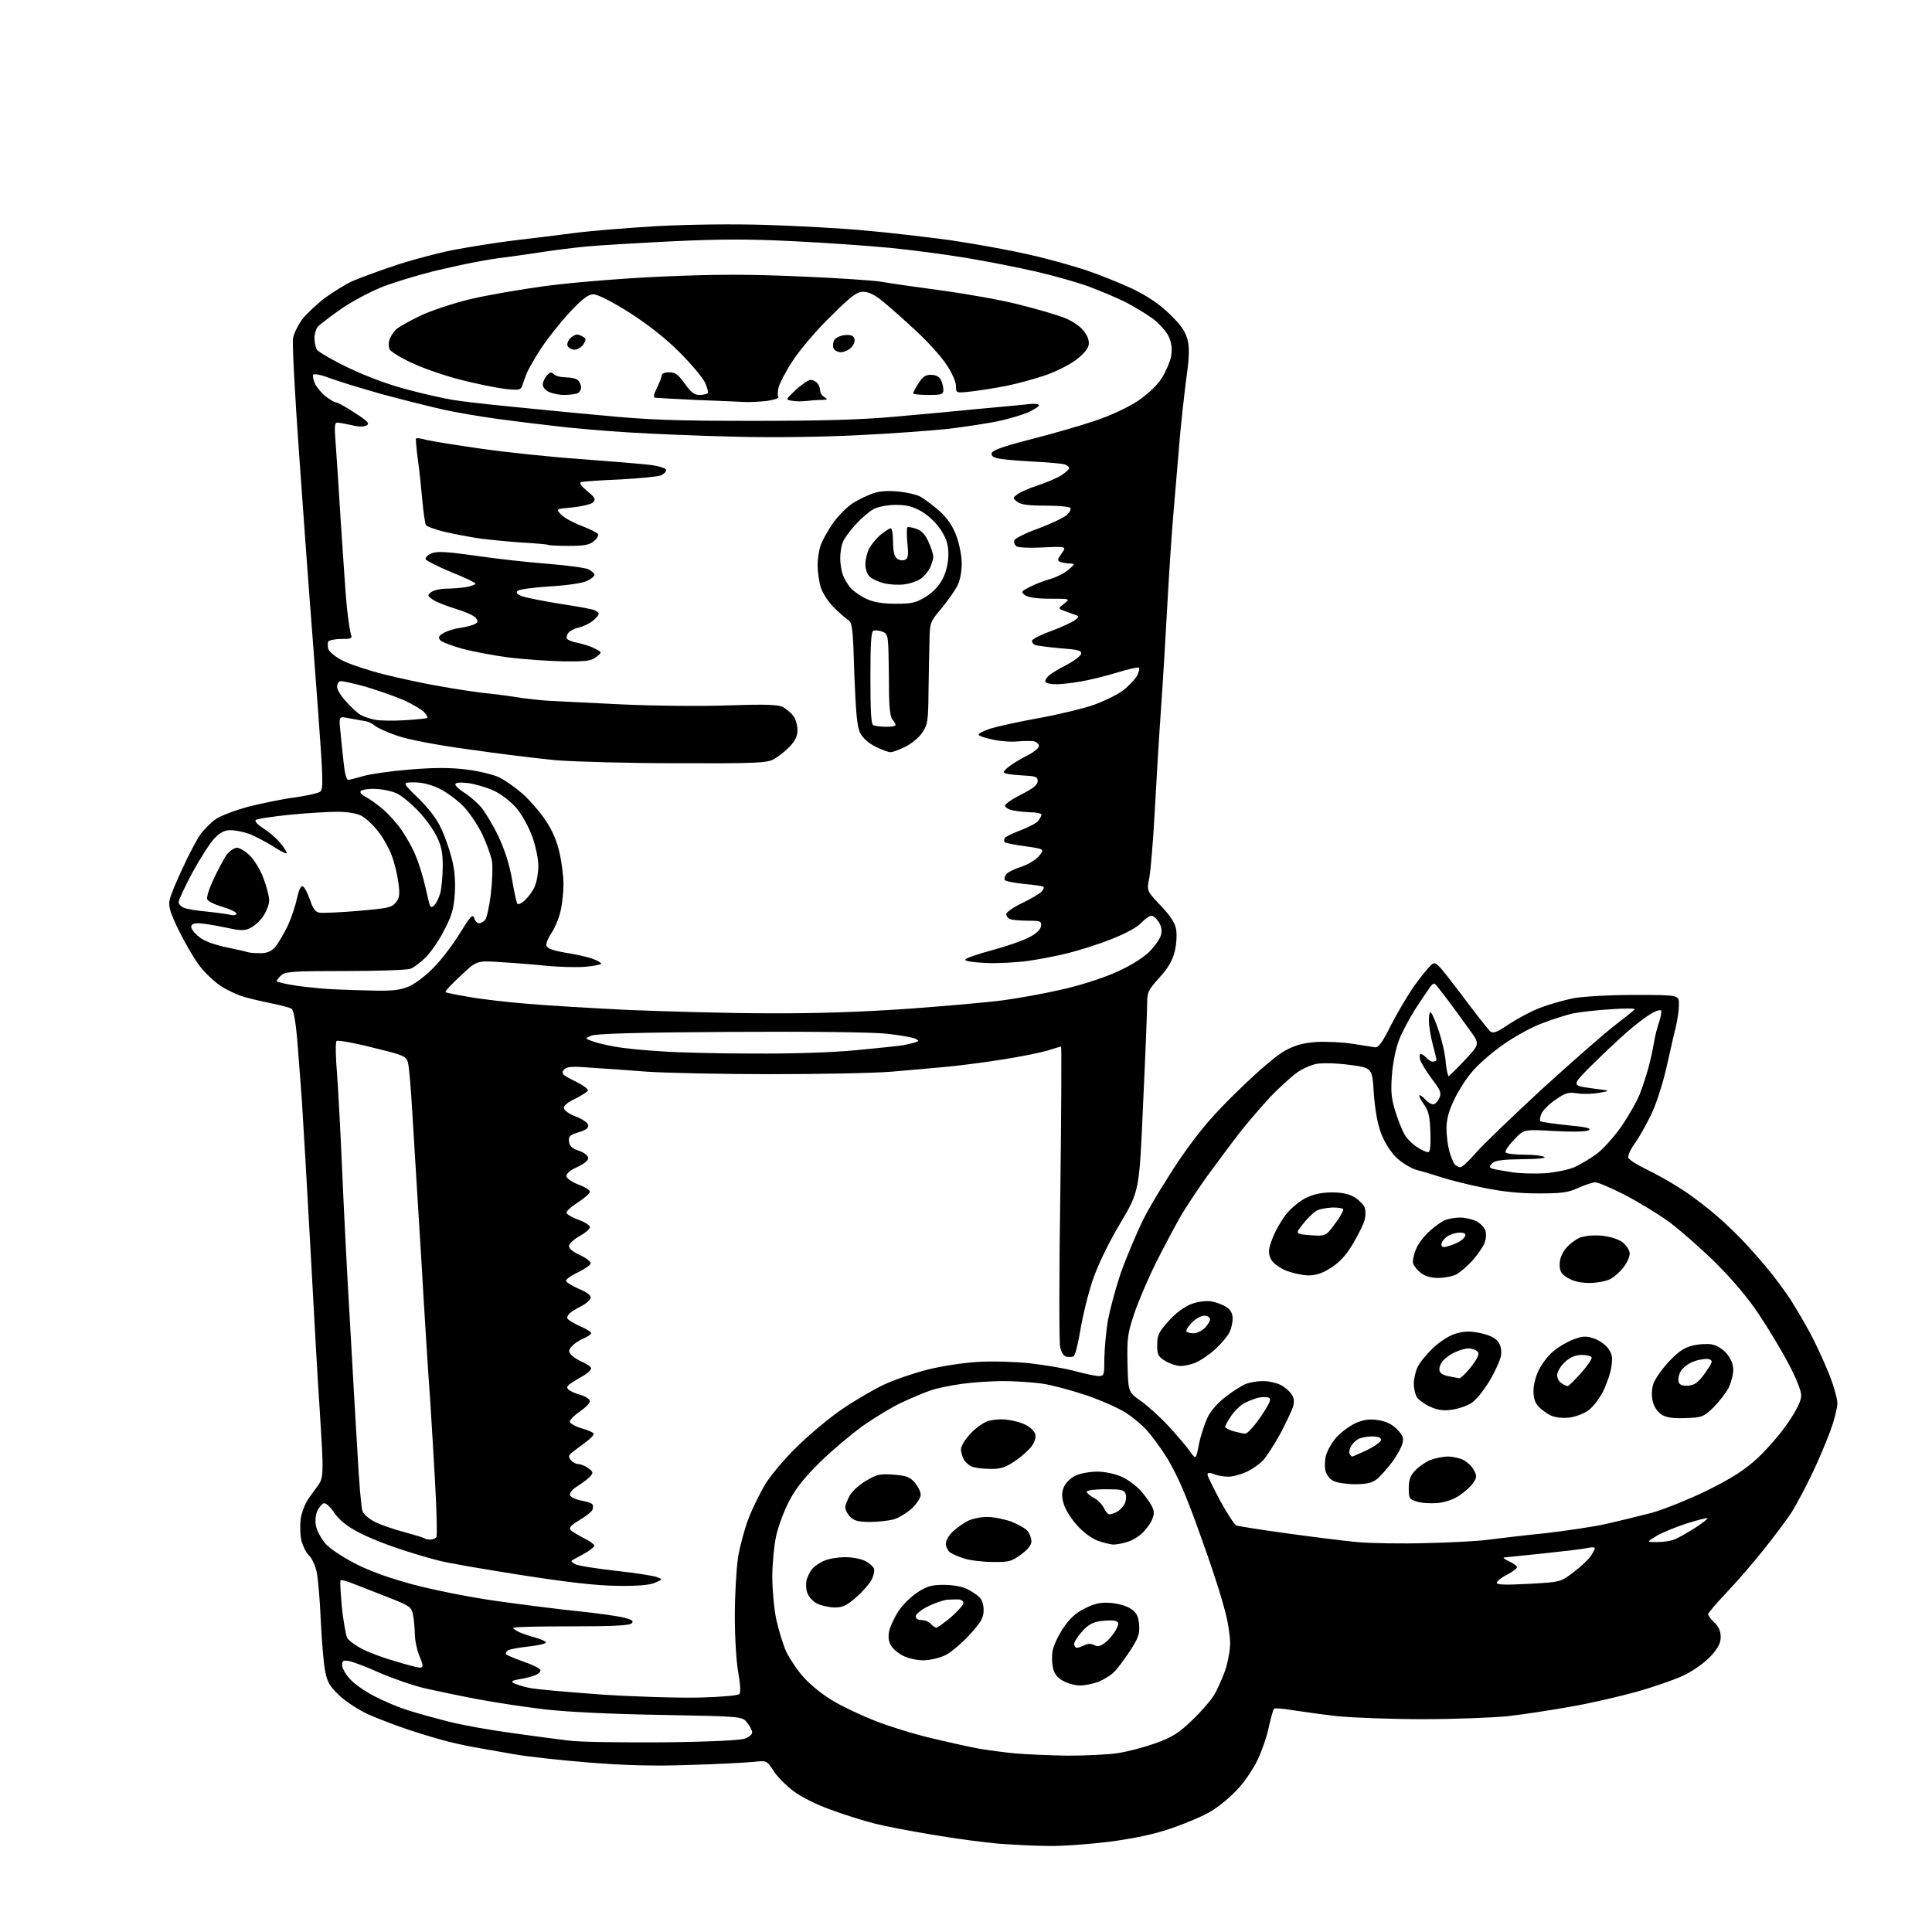 <?xml version="1.0" encoding="UTF-8" standalone="no"?>
<svg 
  version="1.1" 
  xmlns="http://www.w3.org/2000/svg" 
  xmlns:xlink="http://www.w3.org/1999/xlink" 
  xmlns:svg="http://www.w3.org/2000/svg"
  xmlns:rdf="http://www.w3.org/1999/02/22-rdf-syntax-ns#"
  xmlns:cc="http://creativecommons.org/ns#"
  xmlns:dc="http://purl.org/dc/elements/1.1/"
  viewBox="0 0 768 768"
  width="768"
  height="768"
>
<style>svg {background-color: white; }</style>"
<path stroke="none" fill="black" fill-rule="evenodd" d="M417.0,733.8C411.8,733.8 402.8,733.3 397.1,732.9C391.4,732.4 379.7,730.9 371.1,729.4C362.5,728.0 352.0,726.0 347.7,724.9C343.4,723.8 335.6,721.4 330.3,719.4C324.6,717.4 318.4,714.3 315.3,711.9C312.4,709.7 308.8,706.1 307.4,703.8C304.8,699.8 304.8,699.8 299.2,700.4C296.0,700.7 284.7,701.3 274.0,701.6C259.9,702.1 248.8,701.8 233.7,700.6C222.3,699.7 209.3,698.2 204.7,697.4C200.2,696.6 193.8,695.5 190.5,694.9C187.2,694.4 181.8,693.2 178.5,692.4C175.2,691.6 168.2,689.5 163.0,687.8C157.8,686.1 150.3,683.2 146.4,681.5C142.5,679.7 137.3,676.3 134.8,673.9C131.0,670.2 130.0,668.6 129.2,664.0C128.6,661.0 127.9,652.0 127.5,644.0C127.2,636.1 126.4,627.5 125.9,624.9C125.3,622.3 124.0,619.4 122.9,618.4C121.9,617.5 120.5,614.9 119.9,612.7C119.3,610.5 119.2,606.5 119.5,603.9C119.9,601.2 121.3,597.6 122.6,595.8C123.9,594.0 125.7,591.4 126.7,590.1C128.0,588.3 128.3,586.0 128.2,580.6C128.1,576.7 127.5,567.0 127.0,559.0C126.4,551.0 124.9,523.6 123.5,498.0C122.1,472.4 120.5,445.2 120.0,437.5C119.4,429.8 118.6,418.6 118.1,412.6C117.5,406.1 116.7,401.4 115.9,401.0C115.3,400.6 112.0,399.7 108.6,399.0C105.3,398.3 100.2,397.2 97.5,396.4C94.7,395.7 90.3,393.6 87.7,391.9C85.0,390.1 81.1,386.4 79.0,383.5C76.9,380.7 73.3,374.4 71.0,369.7C67.7,362.9 66.9,360.3 67.4,357.9C67.7,356.1 70.1,350.4 72.6,345.1C75.0,339.8 78.2,333.8 79.6,331.8C81.0,329.8 83.8,327.0 85.8,325.6C87.8,324.2 93.8,322.0 99.0,320.6C104.2,319.3 112.4,317.6 117.2,317.0C122.0,316.3 126.5,315.3 127.3,314.7C128.6,313.7 128.4,309.3 126.4,282.0C125.1,264.7 123.6,244.4 123.0,237.0C122.4,229.6 120.6,204.2 118.9,180.5C117.2,156.8 116.1,136.1 116.5,134.4C116.8,132.6 118.4,129.4 120.0,127.1C121.7,124.9 125.8,121.0 129.2,118.4C132.7,115.9 137.5,112.9 140.0,111.8C142.5,110.7 149.7,108.0 156.0,105.9C162.3,103.7 173.1,100.8 180.0,99.4C186.9,98.1 198.1,96.3 205.0,95.5C211.9,94.7 222.4,93.4 228.5,92.6C234.6,91.8 249.2,90.6 261.0,89.9C274.1,89.2 291.1,89.0 304.5,89.4C316.6,89.8 334.1,90.7 343.5,91.6C352.9,92.4 368.3,94.2 377.9,95.5C387.4,96.9 401.2,99.4 408.6,101.1C415.9,102.7 426.3,105.6 431.7,107.4C437.1,109.2 445.4,112.6 450.2,114.8C456.1,117.7 460.8,120.8 464.8,124.7C469.3,129.0 471.1,131.6 472.0,134.8C472.9,138.2 472.8,141.6 471.6,150.3C470.8,156.5 469.6,167.1 469.0,174.0C468.4,180.9 467.3,194.2 466.5,203.5C465.7,212.8 464.6,229.7 464.0,241.0C463.4,252.3 462.3,270.7 461.5,282.0C460.7,293.3 459.6,311.7 459.0,323.0C458.4,334.3 457.4,345.9 456.9,348.8C455.8,354.1 455.8,354.1 461.3,359.9C465.1,363.9 467.1,366.8 467.5,369.3C467.9,371.3 467.7,375.2 467.0,378.1C466.1,381.9 464.4,384.7 460.9,388.6C456.4,393.6 456.0,394.4 456.0,399.1C456.0,401.9 455.3,419.8 454.4,438.8C452.9,473.5 452.9,473.5 445.3,486.3C440.5,494.4 436.5,502.7 434.4,508.8C432.6,514.1 430.4,523.0 429.5,528.5C428.6,534.0 427.4,538.8 426.8,539.1C426.2,539.5 424.9,539.5 423.9,539.3C422.7,539.0 421.8,537.5 421.4,535.2C421.0,533.3 421.0,505.6 421.5,473.8C421.9,442.0 422.0,416.0 421.8,416.0C421.7,416.0 419.2,416.7 416.5,417.6C413.8,418.4 405.9,420.0 399.0,421.1C392.1,422.2 382.2,423.5 377.0,424.0C371.8,424.5 361.6,425.4 354.5,426.0C347.4,426.6 325.5,427.0 306.0,427.0C286.5,427.0 264.4,426.5 257.0,426.0C249.6,425.4 239.4,424.7 234.5,424.4C226.9,423.8 225.3,424.0 224.1,425.3C223.0,426.7 223.5,427.3 228.4,429.7C231.5,431.2 233.9,432.9 233.7,433.5C233.5,434.0 231.2,435.5 228.6,436.8C225.4,438.3 224.0,439.6 224.2,440.6C224.4,441.5 226.5,443.0 229.0,443.9C231.5,444.8 233.6,446.3 233.8,447.2C234.0,448.4 233.0,449.2 230.0,450.1C226.5,451.2 225.9,451.7 226.2,453.8C226.4,455.6 227.4,456.5 230.0,457.4C231.9,458.0 233.6,459.2 233.8,460.1C234.0,461.2 232.6,462.4 229.5,463.9C226.4,465.3 225.0,466.6 225.2,467.7C225.4,468.5 227.5,470.0 230.0,470.9C232.5,471.8 234.5,473.1 234.5,473.7C234.5,474.4 232.3,476.3 229.7,478.0C227.0,479.7 225.0,481.5 225.2,482.2C225.4,482.8 227.6,484.0 230.0,484.9C232.5,485.8 234.5,487.1 234.5,487.8C234.5,488.5 232.7,490.1 230.5,491.3C228.3,492.5 226.4,494.3 226.2,495.1C226.0,496.2 227.5,497.5 230.5,498.9C233.1,500.1 235.0,501.6 234.8,502.3C234.6,503.0 232.3,504.5 229.7,505.8C227.1,507.0 225.0,508.5 225.0,509.1C225.0,509.7 227.3,511.1 230.0,512.3C233.4,513.7 235.0,514.9 234.8,516.0C234.6,516.8 233.0,518.2 231.3,519.1C229.5,520.0 227.3,521.3 226.5,522.0C225.7,522.7 225.3,523.7 225.6,524.2C226.0,524.8 228.2,526.1 230.6,527.2C233.0,528.2 235.0,529.5 235.0,529.9C235.0,530.4 233.7,531.3 232.1,532.0C230.5,532.6 228.4,534.0 227.4,535.1C226.0,536.6 225.9,537.2 227.0,538.5C227.8,539.4 229.8,540.7 231.7,541.5C233.5,542.3 235.0,543.4 235.0,543.9C235.0,544.5 233.9,545.6 232.5,546.5C231.1,547.3 228.8,548.7 227.4,549.6C225.4,550.8 225.1,551.5 225.9,552.3C226.6,553.0 228.8,554.0 230.8,554.5C232.8,555.1 234.5,556.2 234.5,557.0C234.5,557.8 232.7,559.6 230.5,561.1C228.3,562.6 226.5,564.4 226.5,565.1C226.5,565.8 228.6,567.0 231.2,567.8C233.9,568.5 236.0,569.5 236.0,570.0C236.0,570.5 234.8,571.8 233.2,573.0C231.7,574.1 229.4,575.9 228.0,576.9C225.9,578.5 225.8,579.0 226.9,580.4C227.6,581.3 229.0,582.0 229.9,582.0C230.8,582.0 232.6,582.7 233.8,583.6C235.7,584.9 235.9,585.4 234.8,586.7C234.1,587.6 231.8,589.3 229.8,590.6C227.4,592.1 226.3,593.5 226.6,594.4C226.9,595.2 228.9,596.1 231.1,596.5C233.2,596.9 235.2,597.5 235.5,598.0C235.8,598.4 235.8,599.4 235.5,600.2C235.2,600.9 232.9,602.8 230.3,604.3C226.8,606.4 226.0,607.4 226.9,608.3C227.5,608.9 229.9,610.3 232.2,611.5C234.5,612.6 236.3,614.0 236.3,614.5C236.2,615.0 234.3,616.5 231.9,617.8C229.6,619.0 227.5,620.2 227.2,620.4C227.0,620.7 227.7,621.3 228.7,621.8C229.7,622.4 236.9,623.5 244.6,624.4C252.3,625.2 259.7,626.4 261.1,626.9C263.5,627.8 263.5,627.8 260.5,629.1C258.4,630.1 253.7,630.5 245.5,630.4C236.9,630.3 225.9,629.0 207.1,626.1C192.5,623.8 177.9,621.3 174.6,620.4C171.2,619.6 164.2,617.5 159.0,615.8C153.8,614.1 146.4,611.2 142.7,609.2C137.9,606.7 135.0,604.4 132.9,601.4C131.2,598.8 129.4,597.3 128.6,597.6C127.9,597.9 126.7,599.3 126.1,600.7C125.5,602.1 125.2,604.7 125.6,606.5C125.9,608.3 127.5,611.3 129.1,613.3C130.8,615.4 135.6,618.6 140.9,621.4C146.8,624.5 154.7,627.3 164.3,629.9C172.6,632.1 186.7,634.9 197.2,636.4C207.2,637.8 222.0,639.7 229.9,640.5C237.8,641.3 246.1,642.5 248.3,643.1C251.3,643.9 252.0,644.4 251.1,645.3C250.2,646.2 243.2,646.5 226.9,646.5C214.3,646.5 204.0,646.7 204.0,647.1C204.0,647.4 205.1,648.2 206.4,648.8C207.7,649.4 210.7,650.4 212.9,651.0C215.2,651.6 217.0,652.5 217.0,652.9C217.0,653.4 213.9,654.1 210.2,654.5C206.4,654.9 202.7,655.6 202.0,656.0C201.2,656.5 200.9,657.3 201.3,657.7C201.8,658.1 204.9,659.4 208.3,660.6C211.6,661.7 214.6,663.2 214.8,663.8C215.0,664.4 214.1,665.4 212.8,665.9C211.5,666.4 208.7,667.2 206.5,667.5C203.6,668.0 203.0,668.4 204.1,669.0C205.0,669.5 207.7,670.4 210.1,670.9C212.5,671.5 225.5,672.6 239.0,673.6C252.5,674.5 270.1,675.0 278.3,674.8C286.4,674.6 293.4,674.0 293.9,673.4C294.5,672.9 294.3,669.5 293.5,665.0C292.7,660.9 292.1,650.8 292.1,642.5C292.1,634.2 292.7,623.7 293.4,619.0C294.2,614.3 296.1,607.3 297.6,603.5C299.1,599.6 302.0,593.8 303.9,590.5C305.8,587.2 311.4,580.4 316.4,575.5C321.4,570.5 329.7,563.6 334.7,560.2C339.8,556.7 347.2,552.4 351.2,550.5C355.2,548.6 363.0,545.9 368.5,544.5C374.0,543.1 383.0,541.7 388.5,541.4C394.0,541.0 403.3,541.3 409.2,541.9C415.1,542.6 423.2,543.9 427.2,545.0C431.2,546.1 435.5,547.0 436.8,547.0C438.9,547.0 439.0,546.6 439.0,539.8C439.1,535.8 439.7,529.1 440.4,524.9C441.2,520.7 443.4,512.4 445.4,506.4C447.5,500.4 451.6,490.6 454.6,484.5C457.7,478.4 464.5,467.4 469.6,459.9C477.0,449.3 482.1,443.3 492.3,433.4C500.3,425.6 507.7,419.3 510.9,417.6C515.0,415.4 518.1,414.6 523.4,414.2C527.3,414.0 533.7,414.3 537.5,414.9C541.4,415.5 545.4,416.1 546.5,416.3C548.0,416.5 549.4,414.6 553.0,407.4C555.6,402.4 559.7,395.4 562.2,391.9C564.7,388.4 567.7,384.7 568.8,383.7C570.7,381.9 570.9,382.2 580.9,395.3C586.4,402.7 591.6,409.3 592.4,410.0C593.6,410.9 595.0,410.4 599.7,407.2C602.9,405.1 608.4,402.1 612.0,400.7C615.6,399.3 621.6,397.6 625.5,396.8C629.6,396.1 639.8,395.5 650.0,395.5C667.5,395.5 667.5,395.5 667.4,399.5C667.4,401.7 666.8,405.5 666.2,408.0C665.6,410.5 663.9,417.7 662.5,424.1C661.0,430.7 658.4,438.9 656.4,443.0C654.5,446.9 651.6,452.1 649.9,454.5C648.1,456.9 647.0,459.5 647.3,460.2C647.5,461.0 650.9,463.1 654.6,464.9C658.4,466.7 664.6,470.2 668.4,472.7C672.2,475.1 678.4,479.8 682.3,483.2C686.2,486.5 691.6,491.8 694.4,494.9C697.3,498.0 701.4,502.8 703.6,505.5C705.8,508.2 709.5,513.2 711.7,516.5C713.8,519.8 717.4,525.9 719.6,530.0C721.8,534.1 725.1,541.3 727.0,546.0C728.9,550.7 730.4,556.1 730.4,558.0C730.3,559.9 729.1,564.7 727.7,568.5C726.3,572.4 723.1,580.0 720.5,585.5C717.9,591.0 714.2,597.9 712.3,601.0C710.3,604.0 705.3,610.8 701.1,616.0C697.0,621.2 690.3,628.9 686.3,633.1C682.3,637.3 679.0,641.2 679.0,641.7C679.0,642.2 680.1,643.7 681.5,645.0C683.2,646.6 684.0,648.4 684.0,650.7C684.0,653.2 683.0,655.1 680.0,658.4C677.8,660.8 673.2,664.1 669.7,665.8C666.3,667.5 657.9,670.4 651.0,672.4C644.1,674.3 632.2,677.1 624.5,678.4C616.8,679.8 605.5,681.5 599.5,682.2C593.5,682.8 578.1,683.4 565.5,683.4C552.9,683.4 537.5,682.8 531.5,682.2C525.5,681.5 517.5,680.4 513.7,679.8C510.0,679.2 506.7,678.9 506.4,679.3C506.1,679.6 505.2,682.8 504.4,686.4C503.7,690.0 501.7,695.8 500.0,699.4C498.3,703.0 494.7,708.4 492.0,711.2C489.4,714.1 484.7,718.0 481.6,719.9C478.5,721.8 471.4,724.8 465.9,726.7C459.0,729.1 451.4,730.7 441.2,732.1C433.1,733.1 422.2,733.9 417.0,733.8zM424.3,697.9C431.4,697.9 440.4,697.5 444.3,696.9C448.3,696.3 455.1,694.5 459.5,692.9C466.1,690.5 468.6,688.9 473.8,683.9C477.3,680.6 481.2,676.1 482.5,674.0C483.8,671.9 485.8,667.4 487.0,664.1C488.1,660.8 489.0,655.9 489.0,653.3C489.0,650.7 488.3,645.8 487.5,642.5C486.7,639.2 484.8,632.5 483.1,627.5C481.5,622.5 478.6,614.2 476.7,609.0C474.9,603.8 471.9,596.0 470.1,591.8C468.3,587.5 465.2,581.4 463.1,578.3C461.0,575.1 457.9,570.8 456.1,568.8C454.4,566.8 450.6,563.6 447.7,561.7C444.8,559.8 437.6,556.6 431.7,554.6C425.7,552.6 417.9,550.5 414.2,550.0C410.5,549.5 403.6,549.0 398.8,549.0C394.0,549.0 386.6,549.5 382.4,550.1C378.1,550.7 372.5,551.8 370.0,552.7C367.5,553.5 362.4,555.7 358.5,557.5C354.6,559.3 347.7,563.5 343.0,566.8C338.3,570.2 330.6,576.7 326.0,581.2C319.9,587.2 316.4,591.5 313.7,596.7C311.6,600.7 309.3,607.0 308.5,610.7C307.7,614.5 307.0,621.7 307.0,626.8C307.0,631.9 307.7,639.6 308.6,643.8C309.5,648.0 311.3,653.8 312.6,656.7C314.0,659.5 317.1,664.2 319.7,667.0C322.2,669.8 327.3,673.9 331.1,676.1C334.9,678.4 342.6,682.0 348.2,684.2C353.9,686.4 363.9,689.5 370.5,691.0C377.1,692.6 385.4,694.4 389.0,695.1C392.6,695.7 399.1,696.6 403.5,697.0C407.9,697.4 417.3,697.8 424.3,697.9zM263.5,692.6C282.2,692.4 294.5,691.8 296.2,691.1C297.8,690.5 299.0,689.4 299.0,688.7C299.0,687.9 298.1,686.1 297.0,684.8C295.1,682.3 295.1,682.3 262.8,681.7C243.3,681.4 225.0,680.5 216.6,679.5C208.9,678.6 197.0,676.8 190.1,675.5C183.2,674.2 173.6,672.2 168.8,671.1C164.1,670.0 156.0,667.2 150.8,664.9C145.7,662.6 140.3,660.6 138.8,660.3C136.5,659.9 136.0,660.1 136.0,661.9C136.0,663.0 137.3,665.5 139.0,667.3C140.6,669.2 145.0,672.3 148.7,674.2C152.5,676.2 158.4,678.7 162.0,679.8C165.6,681.0 173.0,683.0 178.5,684.4C184.0,685.8 195.2,687.8 203.5,688.9C211.8,690.1 221.9,691.4 226.0,691.9C230.1,692.5 247.0,692.7 263.5,692.6zM429.3,670.0C427.2,670.0 424.1,669.1 422.3,668.0C420.1,666.7 418.9,665.1 418.5,662.6C418.1,660.7 418.1,657.7 418.5,655.8C418.9,654.0 420.7,650.1 422.6,647.3C425.1,643.5 427.4,641.3 431.2,639.4C435.4,637.3 437.4,636.9 441.7,637.2C444.9,637.5 448.2,638.5 449.8,639.7C451.9,641.2 452.6,642.7 452.8,645.9C453.1,649.5 452.5,651.2 449.1,656.4C446.8,659.9 444.0,663.6 442.7,664.8C441.5,666.0 438.8,667.6 436.8,668.5C434.7,669.3 431.4,670.0 429.3,670.0zM166.8,662.9C167.4,663.0 168.0,662.6 168.0,662.1C168.0,661.6 167.3,659.6 166.5,657.7C165.7,655.7 164.9,651.9 164.9,649.3C164.8,646.7 164.5,643.1 164.1,641.5C163.5,638.8 162.6,638.2 154.4,635.0C149.4,633.1 143.2,630.6 140.6,629.6C138.1,628.6 135.7,627.9 135.4,628.2C135.1,628.5 135.4,633.3 135.9,638.9C136.5,644.5 137.5,650.0 138.0,651.1C138.6,652.1 141.3,654.1 144.0,655.5C146.7,656.9 152.6,659.1 157.2,660.4C161.8,661.8 166.1,662.9 166.8,662.9zM367.0,660.0C364.5,660.0 361.0,659.2 359.2,658.3C357.3,657.4 355.1,655.6 354.3,654.3C353.3,652.8 353.0,650.9 353.4,648.7C353.7,646.9 355.4,643.2 357.0,640.7C358.7,638.0 362.1,634.7 364.7,633.0C368.5,630.5 370.5,630.0 375.2,630.0C378.7,630.0 382.4,630.7 384.3,631.6C386.1,632.5 388.3,633.9 389.2,634.8C390.3,635.7 391.0,637.7 391.0,640.0C391.0,643.1 390.1,644.7 385.3,650.0C382.1,653.4 377.8,657.1 375.5,658.1C373.3,659.1 369.5,660.0 367.0,660.0zM428.1,655.0C428.7,655.0 430.0,654.5 431.1,654.0C432.4,653.3 433.6,653.3 434.9,653.9C436.3,654.7 437.4,654.5 439.4,652.9C440.9,651.8 442.7,649.5 443.6,647.9C444.9,645.3 444.9,644.9 443.5,644.4C442.7,644.0 440.0,644.1 437.5,644.4C434.2,644.9 432.4,646.0 430.1,648.6C428.4,650.5 427.0,652.7 427.0,653.5C427.0,654.3 427.5,655.0 428.1,655.0zM372.2,647.0C372.7,647.0 375.3,645.1 378.1,642.8C380.8,640.4 383.0,637.9 383.0,637.2C383.0,636.6 382.2,635.9 381.2,635.8C380.3,635.8 378.2,635.8 376.5,635.9C374.9,636.1 371.4,637.3 368.8,638.6C366.2,639.9 364.0,641.7 364.0,642.5C364.0,643.4 364.9,644.0 366.4,644.0C367.7,644.0 369.3,644.7 370.0,645.5C370.7,646.3 371.7,647.0 372.2,647.0zM331.6,639.0C329.3,638.9 326.2,638.2 324.7,637.4C323.2,636.6 321.5,634.8 321.0,633.4C320.4,632.0 320.3,629.7 320.6,628.2C321.0,626.7 322.0,624.7 322.9,623.6C323.8,622.6 325.9,621.1 327.7,620.4C329.5,619.6 333.2,619.0 336.0,619.0C338.8,619.0 342.4,619.7 343.9,620.5C345.5,621.3 347.0,622.6 347.4,623.5C347.7,624.4 347.3,626.4 346.5,627.9C345.7,629.5 343.0,632.6 340.4,634.9C336.5,638.3 335.0,639.0 331.6,639.0zM607.7,629.6C620.4,628.9 620.4,628.9 625.6,624.9C628.5,622.7 631.6,619.8 632.4,618.5C633.3,617.1 634.0,615.8 634.0,615.4C634.0,615.0 632.5,615.0 630.8,615.4C629.0,615.8 621.3,616.7 613.6,617.5C606.0,618.3 599.0,619.0 598.1,619.1C597.2,619.1 598.0,619.8 599.8,620.6C601.5,621.4 603.0,622.4 603.0,623.0C603.0,623.5 601.2,624.9 599.0,626.0C596.8,627.1 595.0,628.6 595.0,629.2C595.0,630.0 598.5,630.1 607.7,629.6zM394.6,620.9C390.7,620.9 385.6,620.3 383.2,619.5C380.9,618.8 378.3,617.6 377.5,617.0C376.7,616.3 376.0,614.8 376.0,613.6C376.0,612.4 377.2,610.2 378.8,608.8C380.3,607.4 382.9,605.5 384.7,604.6C386.5,603.7 389.9,603.0 392.4,603.0C394.9,603.0 399.3,603.9 402.1,604.9C404.9,606.0 407.8,607.7 408.6,608.7C409.3,609.7 410.0,611.5 410.0,612.7C410.0,614.2 408.6,616.0 405.8,618.0C402.1,620.7 401.0,621.0 394.6,620.9zM442.5,614.0C441.4,613.9 438.7,613.3 436.5,612.5C434.2,611.7 430.7,609.2 428.3,606.5C425.9,603.9 423.5,600.1 422.9,598.0C422.0,595.0 422.0,593.4 422.9,591.1C423.7,589.4 425.6,587.5 427.5,586.6C429.3,585.7 433.2,585.0 436.2,585.0C439.3,585.0 443.3,585.9 445.8,587.0C448.1,588.0 451.4,590.4 453.1,592.2C454.8,594.0 456.8,596.8 457.7,598.4C458.9,600.6 458.9,601.8 458.0,604.0C457.4,605.5 455.6,608.0 454.1,609.4C452.6,610.9 449.8,612.5 447.9,613.0C446.1,613.6 443.6,614.0 442.5,614.0zM567.1,613.4C576.8,613.2 588.1,612.6 592.1,612.0C596.2,611.5 606.0,610.3 614.0,609.5C622.0,608.6 632.8,607.0 638.0,605.9C643.2,604.7 651.5,602.7 656.5,601.4C661.5,600.0 671.4,596.0 678.6,592.5C688.8,587.4 693.3,584.5 698.7,579.6C702.5,576.0 708.0,569.7 710.8,565.5C714.4,560.2 716.0,556.8 716.0,554.7C716.0,552.8 713.9,547.5 710.9,542.0C708.2,536.8 702.9,528.0 699.2,522.5C695.0,516.1 688.8,508.8 682.1,502.1C676.2,496.3 667.9,489.0 663.6,485.8C659.2,482.6 651.3,477.8 645.9,475.0C640.6,472.3 635.3,470.0 634.2,470.0C633.1,470.0 630.1,471.0 627.4,472.2C623.3,474.1 620.7,474.4 611.5,474.4C603.9,474.4 597.1,473.7 589.5,472.1C583.5,470.9 576.0,469.0 573.0,468.0C570.0,467.0 565.6,465.7 563.2,465.1C560.8,464.4 557.4,462.3 555.1,460.2C552.8,457.9 550.4,454.2 549.0,450.5C547.5,446.5 546.6,441.1 546.1,434.5C545.5,424.5 545.5,424.5 536.5,423.3C531.3,422.6 525.8,422.5 523.3,422.9C521.0,423.4 517.3,425.0 515.3,426.6C513.2,428.1 508.6,432.3 505.1,435.9C501.7,439.6 496.0,446.1 492.6,450.5C489.2,454.9 483.5,462.6 479.9,467.5C476.4,472.4 471.6,479.6 469.3,483.5C467.1,487.4 462.7,495.6 459.6,501.8C456.5,508.0 452.6,517.1 450.9,522.1C448.2,530.2 448.0,532.0 448.2,542.2C448.5,553.4 448.5,553.4 453.5,556.9C456.3,558.9 461.3,563.4 464.6,567.0C467.9,570.6 471.7,575.0 473.0,576.9C475.4,580.3 475.4,580.3 476.6,574.1C477.3,570.6 478.9,565.9 480.0,563.5C481.2,560.9 484.2,557.5 487.3,555.2C490.2,552.9 493.8,550.7 495.3,550.1C496.9,549.5 499.9,549.0 502.1,549.0C504.3,549.0 507.4,549.7 509.0,550.5C510.6,551.3 512.5,552.9 513.3,554.1C514.4,555.6 514.6,557.0 514.0,559.2C513.5,560.8 511.2,565.6 509.0,569.8C506.7,574.0 503.6,578.8 502.2,580.4C500.7,582.0 497.7,584.1 495.5,585.1C493.3,586.1 490.1,587.0 488.3,587.0C486.6,587.0 484.0,586.6 482.6,586.0C480.8,585.3 480.0,585.4 480.0,586.2C480.0,586.8 482.3,591.4 485.0,596.5C487.8,601.6 490.7,606.1 491.5,606.4C492.3,606.7 501.2,608.1 511.3,609.5C521.4,610.9 534.1,612.5 539.5,613.0C545.0,613.5 557.4,613.7 567.1,613.4zM658.7,613.0C661.0,613.0 664.0,612.6 665.5,612.0C666.9,611.5 670.6,609.4 673.6,607.5C676.7,605.5 679.0,603.7 678.8,603.5C678.6,603.3 674.9,604.2 670.5,605.6C666.2,607.0 660.8,609.2 658.6,610.5C654.5,613.0 654.5,613.0 658.7,613.0zM171.1,612.0C172.1,612.0 173.2,611.5 173.5,611.0C173.8,610.4 173.6,601.1 173.0,590.2C172.4,579.4 171.5,564.2 171.0,556.5C170.4,548.8 168.8,523.8 167.5,501.0C166.1,478.2 164.5,451.8 163.9,442.4C163.4,433.0 162.6,424.1 162.2,422.5C161.4,419.8 160.8,419.5 148.0,416.4C140.6,414.5 134.2,413.4 133.8,413.8C133.3,414.3 133.4,420.2 134.0,427.1C134.5,433.9 135.4,451.0 136.0,465.0C136.6,479.0 137.9,505.4 139.0,523.5C140.0,541.6 141.4,566.0 142.1,577.5C142.7,589.0 143.6,599.5 144.1,600.7C144.5,601.9 146.7,603.8 148.9,604.9C151.0,606.0 156.3,607.9 160.6,609.0C164.9,610.2 168.7,611.3 168.9,611.6C169.1,611.8 170.1,612.0 171.1,612.0zM345.8,605.0C341.3,605.0 339.5,604.5 338.0,603.0C336.9,601.9 336.0,600.2 336.0,599.2C336.0,598.3 336.9,596.1 337.9,594.3C339.0,592.6 341.9,589.9 344.5,588.5C348.5,586.1 349.9,585.8 355.2,586.2C360.3,586.6 361.7,587.1 363.7,589.4C364.9,590.9 366.0,593.0 366.0,594.2C366.0,595.3 364.4,597.8 362.5,599.6C360.5,601.4 357.3,603.4 355.2,604.0C353.2,604.5 348.9,605.0 345.8,605.0zM441.0,602.0C441.6,602.0 443.0,601.5 444.0,601.0C445.1,600.4 446.4,599.0 447.0,597.9C447.6,596.8 447.8,595.0 447.5,594.0C446.9,592.2 445.9,592.0 439.4,592.0C435.3,592.0 432.0,592.4 432.0,593.0C432.0,593.5 433.3,594.6 434.8,595.4C436.3,596.2 438.1,598.0 438.8,599.4C439.4,600.8 440.4,602.0 441.0,602.0zM571.4,597.5C568.7,597.7 565.0,597.5 563.2,596.9C560.2,596.0 560.0,595.6 560.0,591.6C560.0,588.4 560.6,586.6 562.5,584.6C563.9,583.1 566.6,581.2 568.5,580.4C570.4,579.7 573.5,579.0 575.5,579.0C577.5,579.0 580.3,579.6 581.8,580.4C583.3,581.2 585.2,583.0 585.9,584.4C587.1,586.6 587.1,587.3 585.6,589.5C584.7,590.9 582.2,593.1 580.1,594.5C577.8,596.1 574.4,597.2 571.4,597.5zM538.6,590.0C535.3,590.0 531.4,589.4 530.1,588.7C528.7,588.1 527.3,586.3 526.9,584.7C526.5,583.2 526.6,580.4 527.1,578.5C527.7,576.5 529.5,573.3 531.3,571.3C533.1,569.3 536.5,566.8 538.9,565.7C542.2,564.3 544.3,564.0 547.8,564.5C550.9,565.0 553.3,566.1 555.3,568.1C557.6,570.5 558.1,571.6 557.5,573.7C557.2,575.2 555.3,578.6 553.4,581.2C551.4,583.8 548.7,586.9 547.3,588.0C545.4,589.5 543.2,590.0 538.6,590.0zM393.6,583.9C390.8,583.9 387.5,583.5 386.3,583.0C385.1,582.5 383.7,581.2 383.1,580.1C382.5,579.0 382.0,577.2 382.0,576.1C382.0,574.9 383.6,572.2 385.6,570.1C387.5,567.9 390.7,565.6 392.7,564.9C394.7,564.3 398.2,564.0 400.6,564.4C403.1,564.7 406.3,565.6 407.9,566.5C409.5,567.3 411.1,568.9 411.5,570.0C411.9,571.3 411.4,573.1 410.1,574.9C408.9,576.5 405.9,579.2 403.3,580.9C399.6,583.4 397.6,584.0 393.6,583.9zM537.5,579.0C537.8,579.0 540.4,577.8 543.5,576.4C546.5,574.9 549.0,573.1 549.0,572.4C549.0,571.5 547.8,571.0 545.4,571.0C543.5,571.0 541.0,571.5 540.0,572.0C538.9,572.6 537.6,573.9 537.0,575.0C536.4,576.1 536.2,577.5 536.5,578.0C536.8,578.6 537.3,579.0 537.5,579.0zM495.0,569.9C495.8,570.0 498.6,566.9 501.2,563.1C504.9,557.6 505.5,556.0 504.3,555.6C503.5,555.3 501.6,555.3 500.2,555.6C498.7,556.0 496.3,556.9 494.8,557.7C493.3,558.4 490.9,560.7 489.5,562.7C488.1,564.8 487.0,566.8 487.0,567.2C487.0,567.6 488.5,568.4 490.2,568.9C492.0,569.4 494.2,569.9 495.0,569.9zM623.9,563.5C621.2,563.8 618.3,563.5 616.5,562.7C614.9,561.9 612.6,560.3 611.5,559.0C610.1,557.5 609.5,555.5 609.6,552.6C609.6,550.4 610.6,546.7 611.8,544.4C612.9,542.2 615.4,538.9 617.3,537.3C619.2,535.6 622.8,533.5 625.3,532.5C629.1,531.1 630.4,531.0 633.4,532.0C635.4,532.6 637.9,534.3 639.1,535.8C640.8,538.0 641.1,539.3 640.6,543.0C640.3,545.5 638.8,549.9 637.4,552.8C636.0,555.7 633.4,559.1 631.6,560.5C629.7,561.9 626.4,563.2 623.9,563.5zM670.2,563.7C665.6,563.9 662.7,563.6 660.8,562.5C659.2,561.6 657.7,559.6 657.1,557.5C656.5,555.3 656.5,552.7 657.1,550.5C657.6,548.6 660.3,544.7 663.0,541.7C666.7,537.7 669.1,535.9 672.4,535.0C674.9,534.3 678.5,534.1 680.4,534.4C682.5,534.8 684.9,536.3 686.4,538.1C688.1,540.1 689.0,542.4 689.0,544.6C689.0,546.5 688.1,549.7 687.1,551.8C686.0,553.8 683.3,557.3 681.1,559.5C677.2,563.2 676.6,563.5 670.2,563.7zM577.0,560.4C573.7,560.9 571.4,560.5 568.3,559.1C566.0,558.0 563.7,556.3 563.1,555.2C562.5,554.0 562.0,551.7 562.0,550.0C562.0,548.3 562.6,545.5 563.4,543.7C564.1,541.9 567.0,538.4 569.7,535.8C572.9,532.9 576.4,530.7 579.1,530.0C582.5,529.1 584.7,529.1 588.8,530.0C592.4,530.8 594.5,531.9 595.7,533.6C596.7,535.2 597.0,537.1 596.6,539.2C596.2,541.0 594.2,545.5 592.0,549.1C589.7,552.9 586.6,556.7 584.8,557.8C583.0,558.9 579.5,560.1 577.0,560.4zM623.2,551.0C623.5,551.0 625.9,548.7 628.4,545.9C631.0,543.0 632.9,540.2 632.7,539.6C632.5,539.0 630.6,538.6 628.6,538.6C626.0,538.7 624.0,539.6 621.9,541.6C620.3,543.1 619.0,545.4 619.0,546.6C619.0,547.9 619.8,549.4 620.8,549.9C621.7,550.5 622.8,551.0 623.2,551.0zM671.2,550.8C673.7,550.6 675.1,549.5 677.8,545.8C680.8,541.5 681.0,540.9 679.4,540.3C678.5,540.0 675.9,540.3 673.6,541.1C671.2,541.9 669.0,543.6 668.1,545.1C667.3,546.5 667.0,548.5 667.3,549.4C667.8,550.6 668.9,551.0 671.2,550.8zM580.1,547.9C580.4,547.9 581.8,546.8 583.2,545.2C584.6,543.7 586.3,541.4 587.0,540.1C588.0,538.2 587.9,537.6 586.9,536.9C586.1,536.4 584.7,536.0 583.7,536.0C582.7,536.0 580.5,536.6 578.7,537.4C576.9,538.1 574.7,539.7 573.7,540.8C572.7,541.9 572.0,543.7 572.2,544.7C572.4,545.9 573.7,546.7 576.0,547.1C577.9,547.5 579.8,547.8 580.1,547.9zM469.3,543.0C467.8,543.0 465.0,542.1 463.2,541.0C460.4,539.3 460.0,538.5 460.0,534.6C460.0,530.8 460.6,529.5 464.5,525.2C467.3,522.0 470.7,519.5 473.5,518.4C476.2,517.4 479.3,517.0 481.4,517.3C483.3,517.6 486.0,518.6 487.4,519.5C489.2,520.7 490.0,522.1 490.0,524.2C490.0,525.8 489.4,528.3 488.6,529.9C487.8,531.4 485.3,534.3 483.0,536.4C480.7,538.5 477.3,540.8 475.4,541.6C473.6,542.4 470.8,543.0 469.3,543.0zM474.5,530.0C475.7,530.0 477.6,529.1 478.8,528.0C480.0,526.8 481.0,525.3 481.0,524.5C481.0,523.6 480.0,523.0 478.7,523.0C477.4,523.0 475.2,524.3 473.7,525.8C472.2,527.4 471.3,528.9 471.7,529.3C472.0,529.7 473.3,530.0 474.5,530.0zM631.8,510.0C628.3,510.0 625.4,509.3 623.2,508.0C620.6,506.4 620.0,505.4 620.0,502.6C620.0,500.4 620.9,498.1 622.5,496.2C623.8,494.6 626.3,492.7 628.0,492.0C629.8,491.3 633.3,490.9 636.5,491.2C639.9,491.5 643.1,492.5 644.8,493.7C646.3,494.8 647.6,496.7 647.8,497.9C648.0,499.2 647.0,501.6 645.5,503.6C644.1,505.5 641.6,507.7 640.0,508.5C638.4,509.3 634.7,510.0 631.8,510.0zM571.7,508.0C568.8,508.0 566.4,507.3 564.8,506.0C563.4,504.9 562.0,503.2 561.7,502.1C561.5,501.1 562.0,498.5 563.0,496.3C563.9,494.2 566.4,491.0 568.5,489.2C570.5,487.4 573.3,485.4 574.7,484.9C576.0,484.4 578.7,484.0 580.6,484.0C582.5,484.0 585.4,484.7 587.0,485.5C588.6,486.4 590.2,488.1 590.5,489.3C590.9,490.6 590.7,492.8 590.1,494.2C589.5,495.7 587.4,498.7 585.4,501.0C583.3,503.3 580.4,505.8 578.9,506.6C577.3,507.4 574.1,508.0 571.7,508.0zM519.9,507.0C517.5,506.9 513.4,506.0 510.8,504.9C507.8,503.5 505.8,501.9 505.0,500.1C504.1,497.8 504.2,496.4 505.9,492.1C507.0,489.2 509.5,484.9 511.4,482.5C513.4,480.1 516.9,477.2 519.3,476.1C522.2,474.7 525.6,474.0 529.4,474.0C533.6,474.0 536.2,474.6 538.6,476.0C540.4,477.2 542.2,479.0 542.5,480.1C542.9,481.2 542.9,483.3 542.5,484.8C542.2,486.3 540.1,490.5 538.0,494.1C535.2,498.9 532.7,501.6 529.2,503.9C525.6,506.2 523.2,507.0 519.9,507.0zM575.2,495.5C576.5,495.2 578.5,494.4 579.7,493.8C580.9,493.2 582.1,492.1 582.4,491.4C582.8,490.4 582.1,490.0 580.2,490.0C578.7,490.0 576.4,490.7 575.2,491.6C574.0,492.4 573.0,493.8 573.0,494.6C573.0,495.7 573.6,496.0 575.2,495.5zM528.3,489.5C529.3,488.4 531.0,486.1 532.1,484.5C533.1,482.9 534.0,481.2 534.0,480.8C534.0,480.3 532.1,480.0 529.8,480.0C527.4,480.1 524.5,480.6 523.3,481.3C522.1,482.0 519.7,484.3 518.0,486.5C514.8,490.5 514.8,490.5 520.7,491.0C525.6,491.4 526.8,491.2 528.3,489.5zM614.0,466.4C618.1,466.1 623.4,465.0 625.8,464.0C628.1,462.9 632.0,460.7 634.4,458.9C636.9,457.2 641.3,452.3 644.3,448.1C647.2,443.9 650.6,438.0 651.8,435.0C653.0,432.0 654.6,427.0 655.4,424.0C656.2,421.0 657.1,416.7 657.5,414.4C657.8,412.2 658.7,408.6 659.5,406.4C660.2,404.3 660.6,402.1 660.3,401.7C660.0,401.3 658.2,401.8 656.3,403.0C654.3,404.1 650.0,407.4 646.7,410.3C643.4,413.2 637.1,419.1 632.7,423.5C624.7,431.5 624.7,431.5 632.6,432.6C640.5,433.6 640.5,433.6 635.7,434.4C633.1,434.9 629.1,435.0 626.9,434.6C623.5,434.1 622.3,434.4 618.4,437.1C615.9,438.8 613.4,441.3 612.8,442.6C612.2,443.9 612.0,445.3 612.3,445.7C612.7,446.0 617.5,446.7 623.1,447.3C630.6,448.0 632.8,448.5 631.5,449.3C630.4,449.9 625.1,450.0 617.8,449.6C605.8,448.9 605.8,448.9 601.9,453.0C599.7,455.3 598.2,457.5 598.5,458.1C598.9,458.6 602.1,459.0 605.8,459.0C609.5,459.0 613.1,459.4 613.9,459.9C614.7,460.4 611.1,460.8 604.9,460.8C597.2,460.9 594.3,461.3 593.2,462.4C591.9,463.7 591.9,464.0 593.1,464.5C593.9,464.8 597.2,465.4 600.5,465.9C603.8,466.5 609.9,466.6 614.0,466.4zM580.5,464.0C581.2,464.0 583.9,461.5 586.5,458.5C589.1,455.4 601.1,443.9 613.1,432.8C625.2,421.8 638.3,410.3 642.3,407.3C646.2,404.3 649.6,401.6 649.8,401.2C649.9,400.8 645.6,400.8 640.3,401.2C634.9,401.5 628.2,402.3 625.5,402.8C622.8,403.4 617.0,405.2 612.7,406.9C608.4,408.5 601.3,412.5 596.9,415.7C592.4,418.9 587.0,423.7 584.8,426.5C582.5,429.2 579.4,434.2 577.9,437.5C575.9,441.6 575.0,445.1 575.0,448.5C575.0,451.2 575.5,455.3 576.1,457.5C576.7,459.7 577.7,462.1 578.2,462.8C578.8,463.4 579.8,464.0 580.5,464.0zM567.7,458.0C568.5,458.0 568.8,455.7 568.6,450.2C568.4,443.8 567.9,441.7 566.1,439.1C564.8,437.3 564.0,435.7 564.2,435.4C564.5,435.2 565.5,435.9 566.5,437.0C567.5,438.1 568.9,439.0 569.7,439.0C570.4,439.0 571.5,437.9 572.1,436.6C573.1,434.5 572.7,433.5 569.2,428.9C567.0,425.9 564.9,422.5 564.5,421.2C564.2,420.0 564.3,419.0 564.8,419.0C565.3,419.0 566.3,419.7 567.0,420.5C567.7,421.3 568.9,422.0 569.6,422.0C570.4,422.0 571.0,421.7 571.0,421.2C571.0,420.8 570.3,418.0 569.5,415.0C568.7,412.0 568.0,407.7 568.0,405.6C568.0,403.1 568.4,402.0 568.9,402.6C569.4,403.1 570.8,406.4 572.0,410.0C573.2,413.6 574.5,419.1 574.7,422.3C575.0,425.5 575.6,427.9 575.9,427.8C576.2,427.6 579.2,424.7 582.4,421.3C588.3,415.0 588.3,415.0 584.1,409.3C581.8,406.1 578.5,401.5 576.7,399.1C574.9,396.7 572.7,393.8 571.7,392.6C570.0,390.5 570.0,390.5 568.4,392.5C567.6,393.6 564.9,397.6 562.5,401.3C560.1,405.1 557.1,410.7 556.0,413.8C554.8,416.9 553.6,423.1 553.3,427.5C552.8,434.3 553.1,436.9 554.9,442.5C556.1,446.2 557.8,450.4 558.8,451.7C559.7,453.1 561.8,455.1 563.5,456.1C565.1,457.2 567.0,458.0 567.7,458.0zM299.5,418.8C314.6,418.9 330.6,418.4 340.0,417.5C348.5,416.7 357.1,415.8 359.0,415.5C360.9,415.1 363.2,414.6 364.0,414.3C365.3,413.9 365.3,413.7 363.9,412.9C362.9,412.4 357.8,411.5 352.4,410.9C346.2,410.3 322.6,410.0 290.0,410.2C253.6,410.4 236.7,410.9 235.0,411.7C232.5,412.8 232.5,412.8 235.2,413.8C236.6,414.4 240.7,415.4 244.1,416.0C247.6,416.7 255.9,417.5 262.5,417.9C269.1,418.4 285.8,418.8 299.5,418.8zM305.5,402.8C324.5,402.9 342.3,402.3 361.0,401.0C376.1,399.9 393.2,398.4 399.0,397.6C404.8,396.8 414.9,395.0 421.4,393.5C428.4,392.0 437.3,389.2 442.9,386.8C448.9,384.2 453.9,381.1 456.6,378.6C458.9,376.3 461.1,373.3 461.5,371.7C462.0,369.9 461.7,368.2 460.6,366.5C459.7,365.1 458.4,364.0 457.7,364.0C457.0,364.0 455.1,365.3 453.6,366.9C451.9,368.7 447.1,371.3 441.6,373.4C436.6,375.4 428.9,377.8 424.5,378.9C420.1,380.0 412.9,381.4 408.5,382.0C404.1,382.6 396.7,383.0 392.0,382.8C387.1,382.6 383.6,382.1 383.7,381.5C383.8,380.9 388.5,379.3 394.1,377.8C399.7,376.3 406.4,374.0 408.9,372.7C411.9,371.2 413.6,369.6 413.8,368.2C414.1,366.2 413.7,366.0 408.7,366.0C405.6,366.0 402.5,365.7 401.6,365.4C400.7,365.1 400.0,364.1 400.0,363.4C400.0,362.6 402.9,360.6 406.5,358.9C410.0,357.2 413.5,355.1 414.1,354.4C414.8,353.6 415.1,352.7 414.8,352.5C414.6,352.3 411.1,351.7 407.2,351.4C403.2,351.0 399.7,350.3 399.4,349.8C399.1,349.3 399.4,348.3 400.0,347.5C400.6,346.7 403.4,345.4 406.1,344.5C408.8,343.6 411.9,341.7 413.1,340.2C415.2,337.5 415.2,337.5 407.6,336.4C403.5,335.9 399.8,335.1 399.4,334.8C399.1,334.4 399.1,333.7 399.4,333.1C399.8,332.6 402.6,331.2 405.8,330.0C408.9,328.8 412.1,327.2 412.7,326.3C413.4,325.4 414.0,324.3 414.0,323.8C414.0,323.4 412.1,322.9 409.8,322.9C407.4,322.8 404.1,322.5 402.5,322.1C400.9,321.8 399.5,320.9 399.5,320.3C399.5,319.6 402.4,317.6 406.0,315.8C410.7,313.4 412.5,312.0 412.5,310.5C412.5,308.7 411.7,308.5 405.8,308.2C402.0,308.0 399.0,307.5 399.0,307.0C399.0,306.5 400.2,305.3 401.8,304.2C403.3,303.1 406.4,301.3 408.8,300.1C411.1,298.9 413.0,297.3 413.0,296.6C413.0,295.8 412.1,295.0 411.1,294.7C410.0,294.5 407.2,294.5 404.8,294.7C402.3,295.0 397.8,294.7 394.7,294.0C391.6,293.4 389.0,292.5 389.0,292.0C389.0,291.5 391.1,290.5 393.8,289.6C396.4,288.8 404.9,286.9 412.7,285.5C420.5,284.1 430.5,281.7 434.8,280.2C439.2,278.6 444.5,276.0 446.6,274.3C448.8,272.6 451.2,270.0 452.0,268.6C452.7,267.2 453.1,265.7 452.8,265.4C452.5,265.1 448.4,266.0 443.9,267.4C439.3,268.8 432.8,270.4 429.6,270.9C426.3,271.5 421.9,272.0 419.9,272.0C417.8,272.0 415.9,271.6 415.6,271.1C415.3,270.7 415.8,269.6 416.8,268.7C417.7,267.8 421.0,265.8 424.0,264.3C427.0,262.7 429.6,260.7 429.8,259.9C430.0,258.6 428.5,258.2 421.6,257.7C417.0,257.3 412.4,256.7 411.5,256.4C410.6,256.0 410.1,255.2 410.3,254.6C410.5,254.0 413.8,252.3 417.7,250.9C421.5,249.5 425.7,247.6 427.0,246.7C428.8,245.5 429.0,244.9 427.9,244.6C427.1,244.3 425.2,243.6 423.5,243.0C420.5,241.9 420.5,241.9 423.0,240.0C425.5,238.0 425.5,238.0 417.4,238.0C412.2,238.0 408.7,237.5 407.5,236.6C405.7,235.3 405.8,235.1 409.6,233.2C411.7,232.1 415.4,230.7 417.7,230.1C420.1,229.4 423.2,227.8 424.7,226.5C427.4,224.2 427.4,224.1 425.3,224.0C424.1,224.0 422.5,223.7 421.6,223.4C420.2,222.9 420.3,222.4 422.0,220.0C424.0,217.2 424.0,217.2 414.8,217.6C409.6,217.9 404.9,217.7 404.1,217.2C403.3,216.6 403.0,215.6 403.2,214.8C403.5,214.0 407.9,211.8 413.0,210.0C418.0,208.1 423.0,205.7 424.1,204.7C425.2,203.7 425.8,202.5 425.5,201.9C425.1,201.4 420.7,201.0 415.6,201.0C408.9,201.0 405.8,200.6 404.4,199.5C402.5,198.0 402.5,198.0 404.4,196.5C405.4,195.7 409.0,194.1 412.4,193.0C415.8,191.9 420.0,190.1 421.8,189.0C423.5,187.9 425.0,186.6 425.0,186.1C425.0,185.6 424.2,184.9 423.2,184.6C422.3,184.3 416.8,183.8 411.0,183.5C405.2,183.2 399.0,182.7 397.2,182.3C394.9,181.9 394.0,181.3 394.2,180.2C394.4,179.0 398.6,177.5 409.5,174.7C417.8,172.6 429.2,169.3 434.9,167.4C441.3,165.3 447.9,162.2 452.1,159.5C456.4,156.6 459.9,153.3 461.9,150.2C463.5,147.6 465.2,143.6 465.6,141.4C466.0,138.4 465.7,136.2 464.5,133.6C463.5,131.6 460.6,128.4 458.0,126.5C455.4,124.6 450.5,121.7 447.2,120.0C443.8,118.3 437.3,115.6 432.8,113.9C428.2,112.2 418.9,109.6 412.0,108.0C405.1,106.4 392.5,103.9 384.0,102.5C375.5,101.1 361.8,99.3 353.5,98.5C345.2,97.7 328.2,96.5 315.7,95.9C298.1,95.0 287.1,95.0 267.7,95.9C253.8,96.6 238.2,97.5 233.0,98.0C227.8,98.5 219.0,99.6 213.5,100.5C208.0,101.3 201.9,102.2 200.0,102.4C198.1,102.6 193.6,103.3 190.0,104.0C186.4,104.6 178.3,106.4 172.0,107.9C165.7,109.5 156.7,112.2 152.1,114.0C147.5,115.8 140.1,119.7 135.6,122.8C131.2,125.9 127.0,129.1 126.3,129.9C125.6,130.8 125.0,132.8 125.0,134.3C125.0,135.9 125.4,137.9 125.9,138.9C126.4,139.8 132.2,143.2 138.7,146.3C146.1,149.8 155.0,153.1 162.1,154.9C168.4,156.6 176.5,158.4 180.2,159.0C183.9,159.6 193.6,160.7 201.7,161.5C209.9,162.3 226.6,164.0 239.0,165.1C257.2,166.9 268.6,167.3 299.0,167.3C325.9,167.3 341.7,166.9 355.0,165.7C365.2,164.8 380.7,163.4 389.5,162.5C398.3,161.7 407.2,160.9 409.2,160.6C411.3,160.4 413.0,160.6 413.0,161.1C413.0,161.6 411.0,162.9 408.5,164.0C406.1,165.0 400.7,166.6 396.5,167.5C392.4,168.3 383.5,169.7 376.7,170.5C370.0,171.2 353.9,172.4 341.0,173.0C327.4,173.7 307.0,174.0 292.5,173.6C278.8,173.3 259.6,172.5 250.0,171.9C240.4,171.3 227.3,170.2 221.0,169.4C214.7,168.7 204.1,167.4 197.6,166.5C191.0,165.6 181.6,164.0 176.6,162.9C171.6,161.8 160.8,159.1 152.6,156.9C144.4,154.6 134.8,151.7 131.4,150.4C127.7,149.0 124.8,148.4 124.5,149.0C124.2,149.5 124.6,151.3 125.4,152.9C126.3,154.5 128.3,156.8 129.9,157.9C131.5,159.1 133.2,160.0 133.7,160.0C134.3,160.0 137.5,161.8 141.0,164.1C146.2,167.4 147.1,168.4 145.7,169.1C144.7,169.7 142.4,169.7 139.8,169.0C137.4,168.5 134.9,168.0 134.1,168.0C133.0,168.0 132.9,169.5 133.4,175.8C133.7,180.0 134.7,194.5 135.5,208.0C136.4,221.5 137.4,236.6 137.9,241.5C138.4,246.4 139.2,251.3 139.5,252.2C140.1,253.8 139.6,254.0 135.7,254.0C133.2,254.0 130.8,254.5 130.5,255.0C130.2,255.6 130.2,256.9 130.5,258.0C130.9,259.1 133.4,261.2 136.2,262.6C138.9,264.0 146.4,266.5 152.8,268.1C159.2,269.7 169.4,271.9 175.5,272.9C181.5,274.0 189.2,275.1 192.5,275.5C195.8,275.8 201.2,276.5 204.5,277.0C207.8,277.6 213.4,278.2 217.0,278.5C220.6,278.7 234.1,279.4 247.0,280.0C259.9,280.6 279.1,280.8 289.6,280.4C303.9,279.9 309.3,280.1 311.1,281.0C312.4,281.7 314.3,283.2 315.2,284.4C316.2,285.5 317.0,288.1 317.0,290.1C317.0,292.7 316.2,294.4 313.8,296.9C312.1,298.7 309.2,300.9 307.6,301.8C304.9,303.3 300.4,303.5 269.5,303.4C250.2,303.4 228.4,302.8 221.0,302.2C213.6,301.5 198.0,299.6 186.4,297.9C173.7,296.2 162.3,294.0 158.0,292.5C153.9,291.1 149.9,289.3 148.9,288.4C148.0,287.6 146.1,286.7 144.8,286.6C143.6,286.4 140.7,285.9 138.6,285.5C134.7,284.7 134.7,284.7 135.3,290.6C135.6,293.9 136.2,299.5 136.6,303.2C137.0,307.2 137.7,310.0 138.4,310.0C139.0,310.0 141.7,309.3 144.4,308.5C147.1,307.7 155.4,306.5 162.9,305.9C172.8,305.1 179.0,305.1 185.4,305.9C190.3,306.5 196.1,307.9 198.4,309.0C200.7,310.1 204.8,313.0 207.7,315.5C210.5,318.0 214.6,322.7 216.8,326.0C219.5,329.9 221.4,334.4 222.4,338.9C223.3,342.8 224.0,348.4 224.0,351.4C224.0,354.4 223.5,359.2 222.9,361.9C222.3,364.7 220.7,368.6 219.4,370.6C218.0,372.6 217.0,375.0 217.2,375.8C217.4,377.0 219.6,377.8 224.7,378.7C228.7,379.3 233.6,380.4 235.5,381.1C237.4,381.8 239.0,382.7 239.0,383.1C239.0,383.4 236.2,384.0 232.8,384.3C229.3,384.6 222.7,384.4 218.0,384.0C213.3,383.5 205.0,382.8 199.5,382.5C189.5,381.8 189.5,381.8 183.1,387.9C179.5,391.2 176.8,394.1 177.1,394.4C177.3,394.6 181.6,395.5 186.5,396.3C191.4,397.2 201.8,398.4 209.5,399.0C217.2,399.7 235.7,400.8 250.5,401.5C265.4,402.1 290.1,402.8 305.5,402.8zM149.5,393.8C156.6,393.9 159.4,393.5 162.8,392.0C165.2,390.9 169.6,387.6 172.5,384.5C175.5,381.5 180.1,375.4 182.8,371.0C187.0,364.2 187.9,363.2 188.5,364.9C188.8,366.1 189.7,367.0 190.4,367.0C191.2,367.0 192.3,366.4 192.9,365.6C193.5,364.9 194.5,360.3 195.1,355.5C195.7,350.7 195.9,344.8 195.6,342.5C195.2,340.2 193.4,335.2 191.6,331.4C189.7,327.6 186.3,322.6 184.0,320.3C181.6,317.9 177.5,314.9 174.7,313.5C171.3,311.9 167.9,311.0 164.7,311.0C159.8,311.0 159.8,311.0 166.2,317.2C170.2,321.1 173.7,325.6 175.2,329.0C176.7,332.0 178.6,337.4 179.5,341.0C180.7,345.4 181.1,349.9 180.8,355.0C180.4,361.1 179.7,363.8 176.7,369.5C174.8,373.4 171.5,378.2 169.4,380.4C167.3,382.5 164.5,384.6 163.2,385.1C161.9,385.6 150.2,386.0 137.3,386.0C116.7,386.0 113.4,386.2 111.8,387.7C110.8,388.6 110.0,389.6 110.0,390.0C110.0,390.4 113.7,391.2 118.2,391.9C122.8,392.5 129.7,393.2 133.5,393.3C137.3,393.5 144.6,393.7 149.5,393.8zM103.2,378.9C105.8,379.0 107.6,378.3 109.1,376.8C110.3,375.5 112.5,371.8 114.1,368.6C115.7,365.3 117.4,360.2 118.0,357.3C118.7,354.0 119.6,352.0 120.3,352.3C121.0,352.5 122.2,354.9 123.2,357.6C124.4,361.3 125.4,362.6 127.0,362.8C128.3,363.0 135.2,362.7 142.4,362.1C153.9,361.1 155.7,360.8 157.3,358.8C158.8,357.0 159.0,355.6 158.4,351.1C158.0,348.0 156.9,343.2 155.8,340.3C154.8,337.5 152.4,333.1 150.4,330.6C148.5,328.1 145.5,325.3 143.7,324.3C141.7,323.3 138.1,322.7 134.0,322.7C130.4,322.7 121.9,323.2 115.0,323.9C108.1,324.6 102.1,325.5 101.6,326.0C101.2,326.5 102.5,327.9 104.7,329.3C106.9,330.7 109.9,333.2 111.3,335.0C112.8,336.7 114.0,338.6 114.0,339.1C114.0,339.6 111.5,338.4 108.5,336.4C105.4,334.5 101.1,332.2 98.8,331.4C96.6,330.6 93.3,330.0 91.6,330.0C89.3,330.0 87.5,330.9 85.2,333.3C83.5,335.1 79.6,341.2 76.5,346.8C73.5,352.5 71.0,357.8 71.0,358.6C71.0,359.4 72.0,360.4 73.2,360.9C74.5,361.4 78.7,362.1 82.5,362.4C86.3,362.8 90.5,363.4 91.8,363.7C93.0,364.0 94.0,363.7 94.0,363.2C94.0,362.6 91.5,361.4 88.5,360.5C85.4,359.6 82.7,358.3 82.4,357.5C82.0,356.7 83.2,353.1 84.9,349.5C86.6,345.8 88.9,341.6 90.0,339.9C91.2,338.3 93.1,337.0 94.2,337.0C95.3,337.0 97.7,338.5 99.4,340.2C101.2,342.0 103.7,346.1 104.8,349.3C106.0,352.5 107.0,356.3 107.0,357.9C107.0,359.4 106.0,362.2 104.7,364.1C103.5,366.0 101.1,368.1 99.5,368.9C97.1,370.1 95.6,370.0 89.1,368.6C84.9,367.7 80.2,367.0 78.7,367.0C77.0,367.0 76.0,367.5 76.0,368.4C76.0,369.2 77.3,371.0 79.0,372.3C80.9,374.0 84.7,375.4 89.7,376.5C94.0,377.4 98.0,378.3 98.5,378.5C99.0,378.7 101.2,378.9 103.2,378.9zM172.5,360.0C173.3,359.3 174.4,357.1 175.0,355.1C175.5,353.1 176.0,348.3 176.0,344.4C176.0,338.9 175.5,336.3 173.5,332.3C172.1,329.5 168.8,325.0 166.1,322.2C163.5,319.5 159.8,316.4 157.9,315.5C156.0,314.5 152.1,313.7 149.1,313.6C146.1,313.5 143.5,314.0 143.3,314.6C143.1,315.2 144.0,316.1 145.2,316.7C146.5,317.3 149.5,319.4 152.0,321.5C154.5,323.6 158.0,327.5 159.8,330.2C161.6,332.9 164.0,337.1 165.0,339.6C166.1,342.1 167.6,346.7 168.4,349.8C169.2,352.9 170.1,356.8 170.4,358.3C171.0,360.7 171.3,361.0 172.5,360.0zM208.7,357.8C210.1,356.5 211.9,354.1 212.6,352.3C213.4,350.5 214.0,346.8 214.0,344.1C214.0,341.3 212.9,336.2 211.6,332.6C210.3,329.0 207.6,324.0 205.6,321.6C203.5,319.0 199.7,316.0 196.7,314.5C193.8,313.1 189.0,311.7 186.2,311.3C182.8,310.9 181.0,311.1 181.0,311.8C181.0,312.4 182.5,313.8 184.4,315.0C186.3,316.1 189.3,318.7 191.1,320.7C192.8,322.7 196.0,328.0 198.1,332.4C200.6,337.7 202.5,343.6 203.5,349.3C204.3,354.2 205.3,358.6 205.6,359.2C206.0,359.7 207.3,359.2 208.7,357.8zM354.0,299.0C353.1,299.0 350.4,298.0 348.0,296.8C345.2,295.4 342.9,293.3 341.9,291.3C340.7,288.9 340.2,283.3 339.6,267.8C339.1,250.0 338.8,247.4 337.2,246.5C336.3,245.9 333.7,243.7 331.5,241.5C329.2,239.2 326.9,235.6 326.2,233.3C325.6,231.1 325.0,227.2 325.0,224.8C325.0,222.3 325.5,218.8 326.2,216.9C326.8,215.0 329.0,211.0 331.1,208.0C333.2,205.0 336.9,201.3 339.2,199.9C341.6,198.4 345.3,196.7 347.4,196.0C349.8,195.2 353.5,195.0 357.2,195.4C360.4,195.7 364.3,196.6 365.8,197.4C367.3,198.2 370.6,200.7 373.2,202.9C376.5,205.9 378.5,208.7 380.1,212.8C381.3,216.1 382.3,220.8 382.3,224.0C382.3,227.4 381.6,230.9 380.5,233.0C379.5,234.9 376.7,238.9 374.2,241.9C369.8,247.1 369.6,247.5 369.5,254.4C369.4,258.3 369.2,267.4 369.1,274.6C369.0,286.4 368.8,288.0 366.7,291.1C365.5,293.0 362.5,295.5 360.0,296.8C357.6,298.0 354.9,299.0 354.0,299.0zM352.2,288.9C354.3,289.0 356.0,288.6 356.0,288.2C356.0,287.8 355.4,286.8 354.8,286.1C354.0,285.3 353.5,281.7 353.4,276.2C353.4,271.4 353.3,264.0 353.2,259.7C353.0,252.7 352.8,251.9 350.8,251.1C349.5,250.6 347.9,250.5 347.2,250.7C346.3,251.1 346.0,255.8 346.0,269.5C346.0,283.2 346.3,288.0 347.2,288.3C347.9,288.6 350.2,288.9 352.2,288.9zM161.0,286.3C165.7,286.0 169.7,285.6 169.9,285.4C170.1,285.2 169.6,284.2 168.6,283.1C167.7,282.1 164.1,280.0 160.7,278.4C157.3,276.9 150.4,274.5 145.4,273.0C140.4,271.6 135.8,270.6 135.2,270.8C134.5,271.0 134.0,272.0 134.0,273.1C134.0,274.1 135.6,276.8 137.7,279.0C139.7,281.3 142.3,283.6 143.4,284.2C144.6,284.9 147.1,285.7 149.0,286.1C150.9,286.5 156.3,286.6 161.0,286.3zM224.1,262.9C218.3,262.8 208.6,262.1 202.5,261.4C196.4,260.6 188.0,259.0 183.8,257.9C179.6,256.7 175.6,255.2 175.0,254.5C174.1,253.4 174.4,252.8 176.2,251.7C177.5,250.9 180.5,249.9 183.0,249.6C185.5,249.2 188.1,248.5 188.9,248.0C190.1,247.3 190.1,246.9 189.1,245.6C188.4,244.7 184.8,243.1 181.1,242.0C177.5,240.9 173.4,239.3 172.1,238.4C169.8,236.8 169.8,236.6 171.5,235.3C172.6,234.6 175.2,234.0 177.4,234.0C179.7,234.0 183.2,233.7 185.2,233.4C187.3,233.0 189.0,232.4 189.0,232.0C189.0,231.6 184.6,229.5 179.3,227.4C174.0,225.2 169.5,222.9 169.2,222.3C169.0,221.6 170.1,220.5 171.7,219.9C173.9,219.1 177.8,219.3 189.0,220.9C197.0,222.1 209.8,223.5 217.5,224.1C225.2,224.7 232.6,225.7 233.9,226.3C235.2,227.0 236.3,227.9 236.3,228.5C236.3,229.1 235.0,230.1 233.4,230.9C231.7,231.8 225.4,232.7 218.6,233.1C212.1,233.5 206.3,234.3 205.7,234.9C205.0,235.6 205.6,236.3 207.5,237.0C209.1,237.6 215.8,238.9 222.5,240.0C229.1,241.0 235.3,242.1 236.2,242.5C237.2,242.9 238.0,243.6 238.0,244.0C238.0,244.5 236.9,245.8 235.5,246.9C234.1,248.0 231.6,249.1 230.0,249.5C228.4,249.8 226.6,250.8 226.0,251.5C225.3,252.3 225.1,253.4 225.4,253.9C225.8,254.5 227.7,255.2 229.8,255.6C231.8,256.0 234.8,256.9 236.4,257.8C239.4,259.3 239.4,259.3 237.1,261.1C235.1,262.7 233.2,263.0 224.1,262.9zM356.1,240.0C362.7,240.0 364.2,239.6 368.2,237.1C371.2,235.2 373.4,232.7 374.9,229.8C376.2,227.1 377.0,223.4 377.0,220.4C377.0,216.6 376.3,214.3 374.1,210.8C372.3,208.0 369.3,205.1 366.5,203.4C362.8,201.3 360.5,200.7 356.1,200.7C353.0,200.7 349.2,201.4 347.4,202.3C345.8,203.1 342.5,205.9 340.2,208.4C337.8,211.0 335.5,214.2 335.0,215.6C334.4,217.0 334.0,219.9 334.0,222.0C334.0,224.1 334.5,227.1 335.1,228.7C335.7,230.2 337.1,232.6 338.3,233.9C339.5,235.2 342.3,237.1 344.5,238.1C347.3,239.4 350.9,240.0 356.1,240.0zM359.5,232.3C357.3,232.6 353.7,232.4 351.6,231.9C349.4,231.4 346.8,230.2 345.8,229.3C344.7,228.4 344.0,226.3 344.0,224.3C344.0,222.4 344.7,219.6 345.5,218.1C346.3,216.5 348.3,214.1 350.0,212.6C351.8,211.2 353.6,210.0 354.1,210.0C354.6,210.0 355.0,212.4 355.0,215.4C355.0,218.9 355.5,221.2 356.5,222.0C357.3,222.7 358.7,222.9 359.6,222.6C361.0,222.1 361.2,220.9 360.7,216.0C360.4,212.8 360.4,209.9 360.7,209.6C361.0,209.4 362.5,209.6 364.2,210.2C366.3,210.9 367.8,212.5 369.1,215.4C370.1,217.6 371.0,220.3 371.0,221.3C371.0,222.3 370.3,224.4 369.6,225.9C368.8,227.4 367.1,229.4 365.8,230.2C364.5,231.1 361.7,232.0 359.5,232.3zM226.1,217.0C221.8,217.0 218.1,216.8 217.9,216.6C217.7,216.4 213.2,216.0 208.0,215.7C202.8,215.4 195.1,214.6 191.0,214.1C186.9,213.5 180.5,212.3 176.7,211.4C173.0,210.5 169.7,209.3 169.3,208.7C169.0,208.1 168.3,203.8 167.9,199.1C167.5,194.4 166.7,186.9 166.1,182.6C165.5,178.2 165.2,174.5 165.4,174.3C165.6,174.0 167.5,174.3 169.6,174.9C171.8,175.4 181.6,177.0 191.5,178.4C201.4,179.8 219.2,181.7 231.0,182.5C242.8,183.4 255.2,184.4 258.4,184.8C261.7,185.2 264.5,186.1 264.8,186.7C265.0,187.4 264.0,188.4 262.6,189.0C261.2,189.5 253.8,190.2 246.3,190.6C238.7,190.9 231.9,191.4 231.1,191.6C230.1,191.9 230.8,193.0 233.4,195.2C236.6,197.8 236.9,198.5 235.8,199.7C235.0,200.4 231.4,201.3 227.7,201.7C220.9,202.3 220.9,202.3 223.1,204.6C224.2,205.8 227.9,207.8 231.1,209.0C234.4,210.3 237.3,211.7 237.7,212.3C238.0,212.9 237.3,214.2 236.0,215.2C234.3,216.6 232.1,217.0 226.1,217.0zM296.0,159.8C294.1,159.7 285.5,159.3 277.0,159.0C268.5,158.6 261.0,158.2 260.4,158.1C259.6,158.0 259.9,156.7 261.1,154.3C262.1,152.2 263.0,150.0 263.0,149.3C263.0,148.5 264.2,148.0 266.0,148.0C268.5,148.0 269.6,148.9 272.2,152.5C274.7,156.0 276.0,157.0 278.1,157.0C279.6,157.0 281.1,156.6 281.4,156.2C281.6,155.8 281.1,153.9 280.2,152.0C279.3,150.1 274.8,144.7 270.1,140.0C264.5,134.4 257.6,129.0 250.1,124.2C243.1,119.8 237.6,117.0 235.9,117.0C233.8,117.0 231.6,118.7 226.4,124.2C222.7,128.2 217.6,134.7 215.0,138.6C212.5,142.5 209.9,147.0 209.3,148.6C208.7,150.2 207.9,152.3 207.6,153.4C207.0,155.0 206.3,155.2 200.8,154.6C197.4,154.2 189.5,152.6 183.2,151.0C176.9,149.4 168.2,146.4 163.8,144.3C159.4,142.3 155.4,139.8 154.9,138.9C154.4,137.8 154.4,136.2 154.9,134.8C155.4,133.5 156.6,131.7 157.6,130.8C158.7,129.9 162.9,127.5 167.1,125.5C171.3,123.5 180.1,120.6 186.6,119.0C193.2,117.4 207.1,115.0 217.5,113.6C228.6,112.2 247.9,110.6 264.0,109.9C285.4,109.0 297.4,109.0 318.3,109.9C333.0,110.5 347.4,111.5 350.3,112.0C353.1,112.5 364.0,114.1 374.5,115.5C384.9,116.9 398.7,119.4 405.2,121.1C411.7,122.7 419.5,125.0 422.5,126.1C425.6,127.2 429.0,129.4 430.5,131.2C432.2,133.2 433.0,135.2 432.8,136.9C432.6,138.6 430.9,140.6 427.7,143.1C425.0,145.1 419.4,147.9 415.2,149.3C411.0,150.7 404.1,152.6 400.0,153.4C395.9,154.2 389.7,155.2 386.2,155.6C380.0,156.3 380.0,156.3 380.0,153.4C380.0,151.7 378.4,148.1 376.2,144.9C374.2,141.8 368.7,135.7 364.0,131.4C359.3,127.0 353.4,121.8 350.9,119.8C347.8,117.2 345.3,116.0 343.2,116.0C340.6,116.0 338.4,117.6 330.2,125.8C324.7,131.1 318.0,139.0 315.2,143.3C312.4,147.5 309.9,152.4 309.5,154.0C309.1,155.6 309.1,157.4 309.4,157.8C309.7,158.3 307.6,159.0 304.7,159.4C301.9,159.7 297.9,159.9 296.0,159.8zM320.4,159.4C318.8,159.6 316.3,159.6 314.8,159.3C312.2,158.9 312.2,158.9 316.4,154.9C318.8,152.8 321.4,151.0 322.2,151.0C323.0,151.0 324.1,151.5 324.8,152.2C325.5,152.9 326.0,154.2 326.0,155.2C326.0,156.1 326.8,157.4 327.8,157.9C329.2,158.8 329.0,158.9 326.4,159.0C324.7,159.0 322.0,159.2 320.4,159.4zM224.2,157.0C222.2,157.0 219.4,156.4 218.0,155.7C216.4,154.8 215.6,153.7 215.8,152.4C216.0,151.4 216.8,149.8 217.6,149.0C218.7,147.9 219.2,147.8 220.2,148.8C220.9,149.5 223.0,150.0 225.0,150.0C227.0,150.0 229.1,150.5 229.8,151.2C230.5,151.9 231.0,153.2 231.0,154.1C231.0,155.0 230.3,156.1 229.4,156.4C228.5,156.7 226.2,157.0 224.2,157.0zM369.0,157.0C365.7,157.0 363.0,156.7 363.0,156.4C363.0,156.0 363.9,154.2 365.1,152.4C366.7,149.8 367.9,149.0 370.0,149.0C371.9,149.0 373.3,149.7 374.0,150.9C374.5,152.0 375.0,153.8 375.0,154.9C375.0,156.8 374.4,157.0 369.0,157.0zM334.3,140.0C333.0,140.0 331.7,139.3 331.3,138.4C331.0,137.5 331.1,136.0 331.7,135.1C332.2,134.2 334.1,133.4 335.9,133.2C338.0,133.0 339.2,133.4 339.6,134.5C340.0,135.4 339.5,136.9 338.5,138.0C337.5,139.1 335.6,140.0 334.3,140.0zM228.4,139.0C227.2,139.0 226.0,138.3 225.6,137.5C225.3,136.7 225.8,135.4 226.6,134.5C227.5,133.7 228.7,133.0 229.3,133.0C230.0,133.0 231.1,133.4 231.8,133.9C233.0,134.6 233.0,135.1 231.9,136.9C231.1,138.0 229.6,139.0 228.4,139.0z" />

</svg>